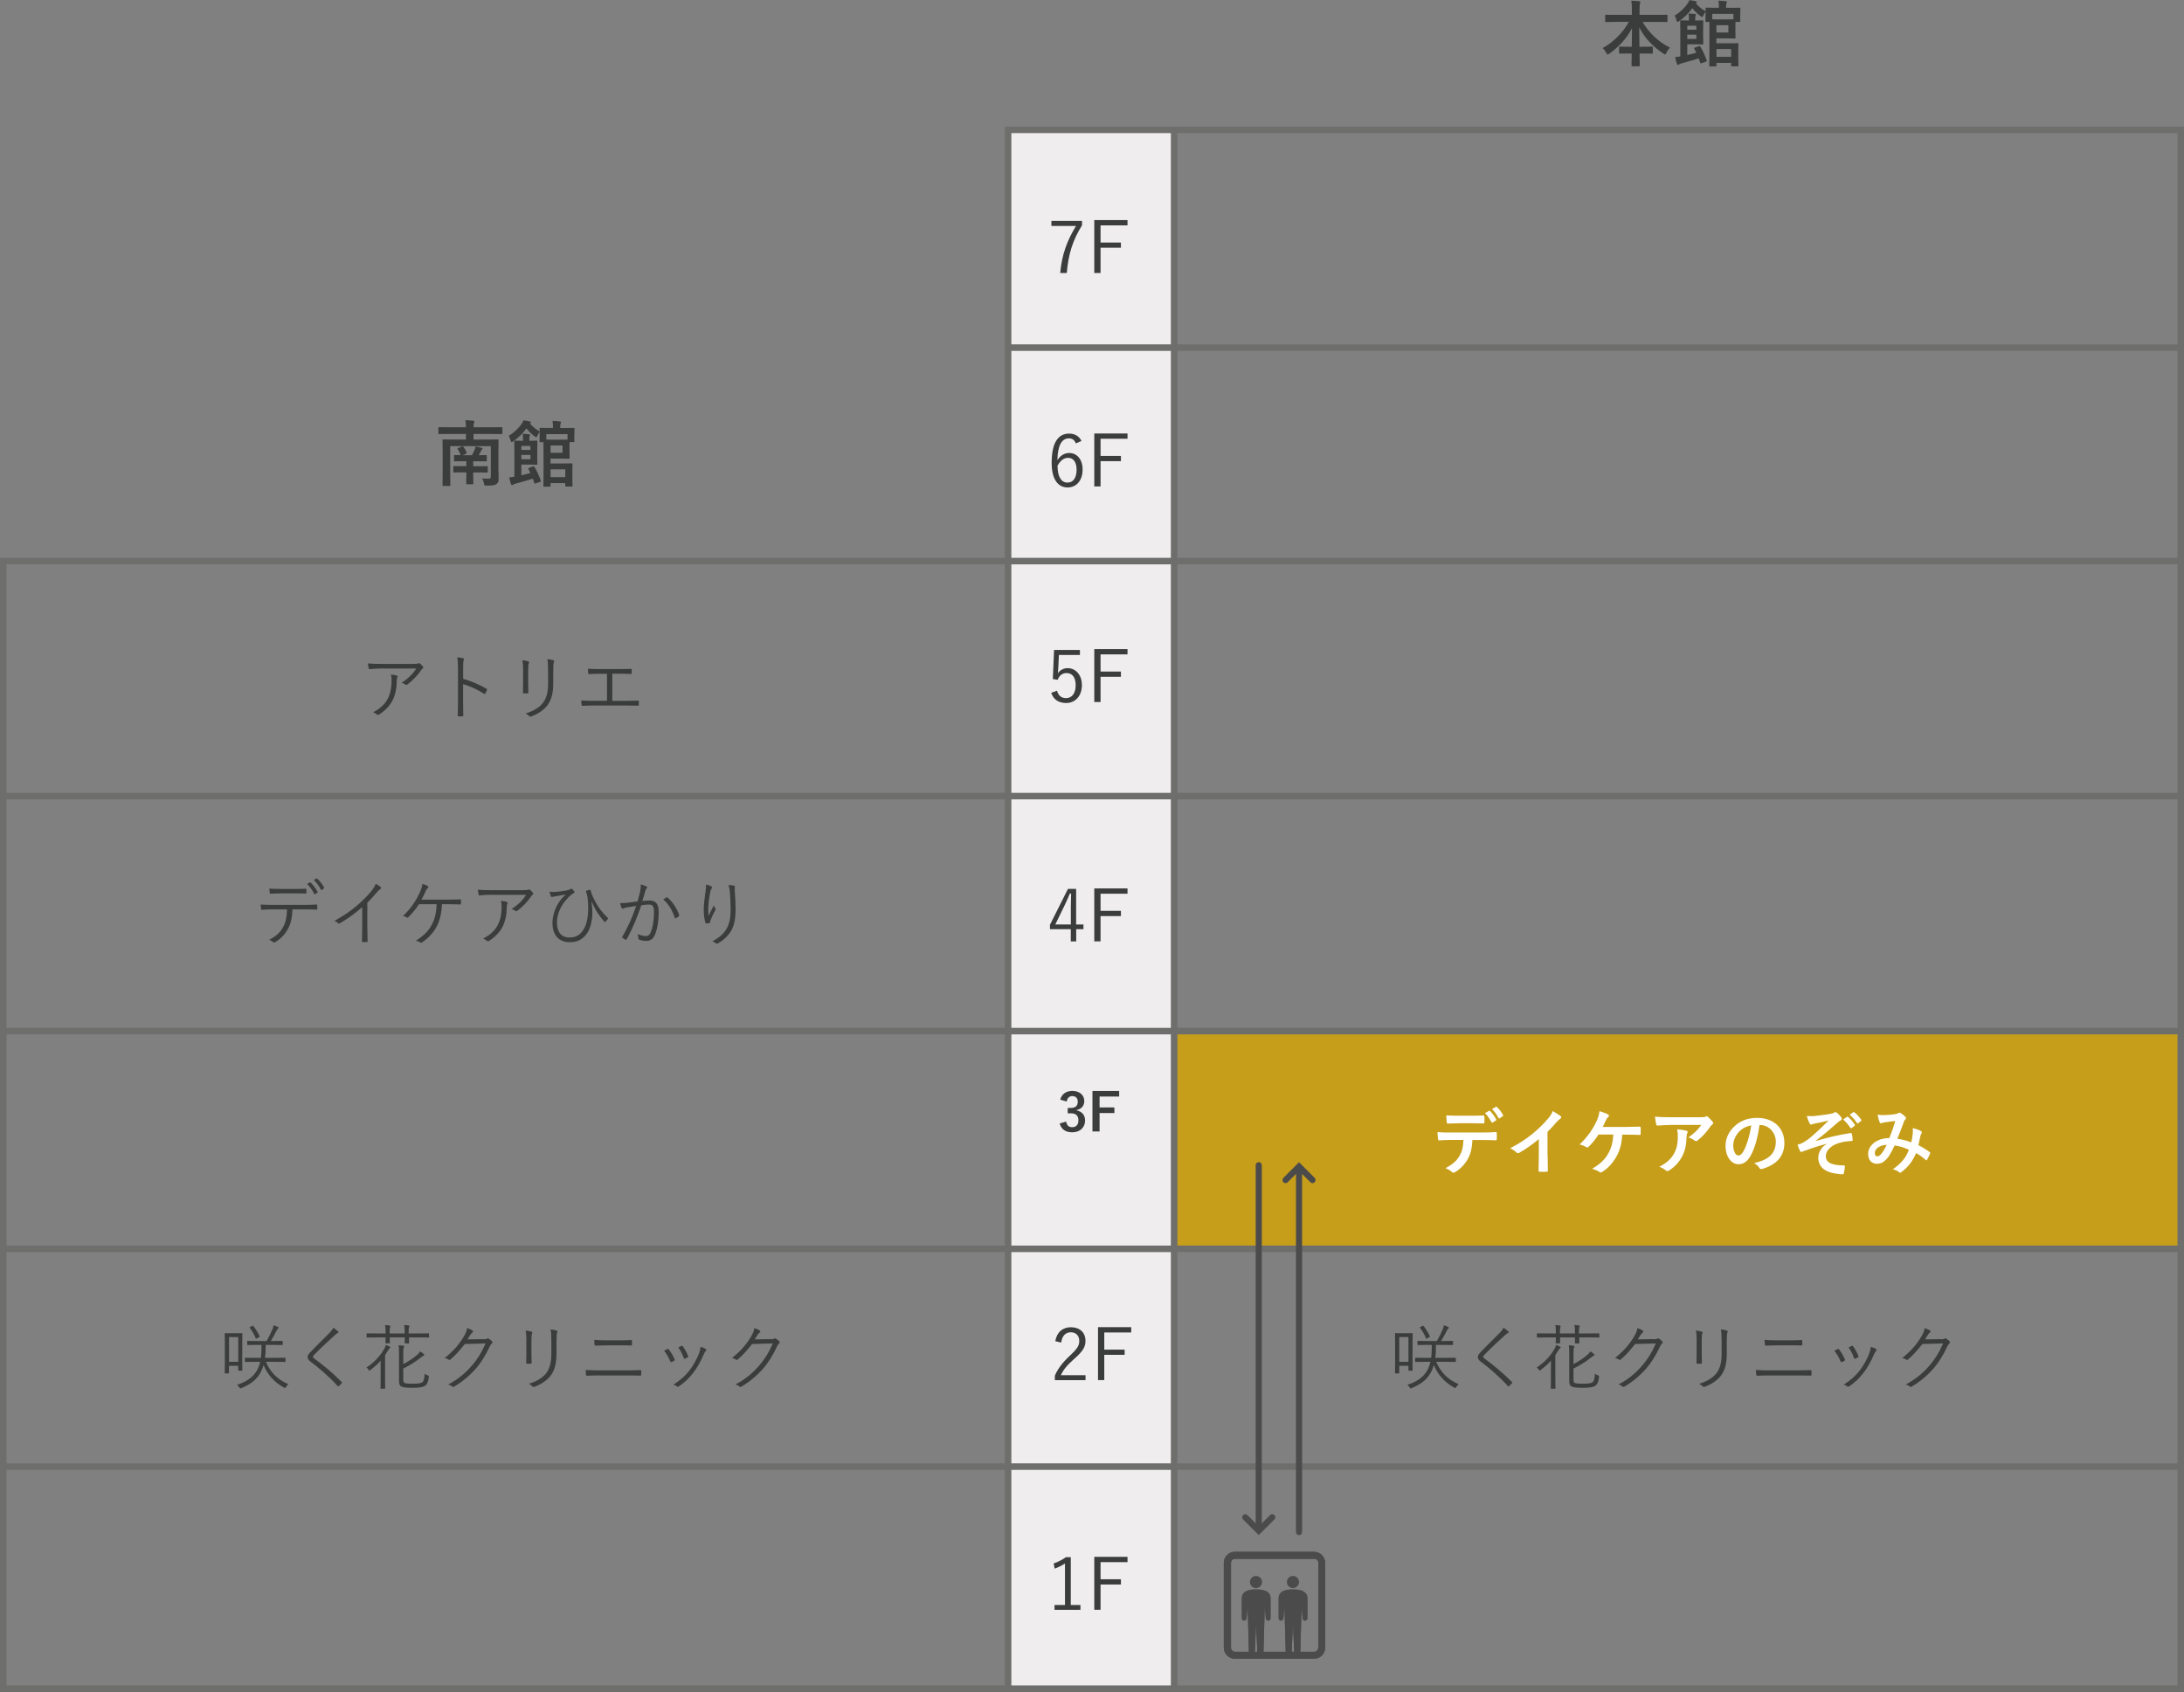 <?xml version="1.0" encoding="UTF-8"?>
<svg id="_レイヤー_2" data-name="レイヤー 2" xmlns="http://www.w3.org/2000/svg" viewBox="0 0 334.52 259.25">
  <rect x="0" y="0" width="334.52" height="259.25" fill="#808080" stroke="none"/>
  <defs>
    <style>
      .cls-1 {
        fill: #4c4b4c;
      }

      .cls-2 {
        fill: #efeded;
      }

      .cls-3 {
        fill: #3a3c3c;
      }

      .cls-4 {
        fill: #fff;
      }

      .cls-5 {
        fill: none;
        stroke: #6e6e6d;
        stroke-miterlimit: 10;
      }

      .cls-6 {
        fill: #3b3c3c;
      }

      .cls-7 {
        fill: #c69e1a;
      }
    </style>
  </defs>
  <g id="_レイヤー_1-2" data-name="レイヤー 1">
    <g>
      <g>
        <path class="cls-3" d="M58.71,102.4c-.87,0-1.52.04-2.05.1-.12.01-.17-.03-.19-.12-.04-.19-.1-.53-.12-.76.67.07,1.32.08,2.27.08h4.58c.62,0,.73-.03.83-.07.06-.02.12-.04.17-.04.06,0,.11.03.17.08.15.13.29.26.41.43.09.11.08.23-.06.32-.1.06-.18.18-.24.28-.51.76-1.25,1.53-2.1,2.17-.09.07-.2.07-.29-.01-.17-.13-.34-.21-.57-.28.95-.6,1.71-1.33,2.23-2.17h-5.03ZM59.43,106.95c.41-.85.55-1.73.55-2.71,0-.36-.03-.62-.1-.91.32.02.66.08.87.15.18.07.18.19.11.32-.06.1-.09.23-.09.54,0,.94-.18,2.02-.63,2.93-.43.86-1.2,1.63-2.07,2.18-.11.07-.23.09-.33,0-.15-.14-.35-.25-.59-.34,1.08-.56,1.86-1.28,2.28-2.16Z"/>
        <path class="cls-3" d="M70.93,103.98c1.27.36,2.49.88,3.59,1.53.09.04.11.1.08.18-.08.2-.18.4-.26.54-.07.09-.11.11-.21.04-1.02-.67-2.2-1.19-3.2-1.47v2.55c0,.67.02,1.53.03,2.24.01.11-.02.14-.14.14-.17.01-.39.01-.56,0-.12,0-.15-.03-.15-.15.03-.7.04-1.56.04-2.23v-4.9c0-.83-.04-1.39-.12-1.76.39.03.72.08.91.14.18.04.13.17.08.33-.07.19-.08.52-.08,1.22v1.59Z"/>
        <path class="cls-3" d="M80.13,102.73c0-.69-.04-1.2-.12-1.6.3.03.68.11.9.18.14.04.14.17.1.26-.08.14-.11.46-.11,1.16v1.86c0,.57.01.98.03,1.45,0,.13-.04.18-.17.18h-.52c-.11,0-.15-.04-.14-.17.01-.47.02-.97.02-1.51v-1.82ZM84.74,104.71c0,1.71-.4,2.71-.96,3.42-.53.65-1.43,1.27-2.41,1.62-.12.04-.2.04-.31-.05-.15-.17-.32-.29-.55-.41,1.12-.33,2.04-.88,2.56-1.51.54-.66.88-1.56.88-3v-1.89c0-1.08-.03-1.53-.12-1.93.33.03.69.1.94.18.13.04.13.17.08.28-.08.15-.11.48-.11,1.44v1.86Z"/>
        <path class="cls-3" d="M93.77,107.36h1.91c.7,0,1.31-.02,2.02-.04.11-.01.15.02.15.13v.51c0,.11-.03.14-.15.14-.62-.01-1.33-.03-2.01-.03h-4.65c-.54,0-1.3.03-1.78.05-.12,0-.15-.02-.18-.17-.02-.15-.05-.43-.05-.65.71.05,1.33.05,2.01.05h1.93v-4.14h-1.08c-.66,0-1.16.02-1.67.05-.1.01-.11-.03-.13-.17-.02-.14-.04-.44-.04-.65.59.04,1.08.05,1.82.05h2.85c.68,0,1.24-.01,1.93-.03.1-.01.11.02.11.11v.53c0,.11-.01.14-.12.14-.7-.03-1.25-.04-1.9-.04h-.95v4.14Z"/>
      </g>
      <rect class="cls-2" x="154.41" y="19.89" width="25.43" height="238.79"/>
      <rect class="cls-7" x="179.99" y="157.78" width="154.19" height="33.19"/>
      <line class="cls-5" x1=".01" y1="85.95" x2="334.34" y2="85.95"/>
      <line class="cls-5" x1=".5" y1="121.95" x2="334.34" y2="121.95"/>
      <line class="cls-5" x1=".5" y1="157.95" x2="334.34" y2="157.95"/>
      <line class="cls-5" x1=".5" y1="191.3" x2="334.34" y2="191.3"/>
      <line class="cls-5" x1=".5" y1="224.66" x2="334.34" y2="224.66"/>
      <line class="cls-5" x1=".5" y1="258.68" x2="334.34" y2="258.68"/>
      <line class="cls-5" x1="154.41" y1="53.25" x2="334.35" y2="53.25"/>
      <line class="cls-5" x1="153.93" y1="19.89" x2="334.49" y2="19.89"/>
      <line class="cls-5" x1=".5" y1="85.95" x2=".5" y2="259.25"/>
      <line class="cls-5" x1="154.41" y1="19.89" x2="154.41" y2="258.68"/>
      <line class="cls-5" x1="179.84" y1="19.89" x2="179.84" y2="258.68"/>
      <line class="cls-5" x1="334.02" y1="19.89" x2="334.02" y2="259.18"/>
      <g>
        <path class="cls-6" d="M44.8,139.29c-.06,1.25-.21,2.09-.66,2.93-.46.89-1.1,1.57-1.95,2.07-.14.09-.24.13-.34.03-.17-.15-.39-.26-.62-.36,1.1-.57,1.71-1.14,2.16-2.01.41-.76.55-1.57.57-2.65h-2.24c-.55,0-1.12.03-1.58.07-.12.01-.13-.03-.15-.17-.03-.18-.05-.45-.07-.64.64.04,1.19.05,1.8.05h4.76c.76,0,1.32-.01,2-.05.1,0,.12.04.12.18v.46c0,.11-.04.14-.14.14-.64-.02-1.27-.04-1.97-.04h-1.69ZM43.02,136.86c-.48,0-1.03.01-1.57.04-.11.01-.13-.03-.14-.14-.02-.18-.04-.43-.06-.64.65.04,1.28.05,1.77.05h1.93c.58,0,1.28,0,1.86-.03.1-.01.12.03.12.14.01.14.01.31,0,.44,0,.13-.02.15-.13.15-.59-.02-1.28-.02-1.85-.02h-1.93ZM47.46,135.16s.07-.01.11.02c.37.31.81.96,1.08,1.44.02.04.01.09-.03.12l-.34.23c-.06.04-.11.02-.14-.03-.25-.51-.68-1.14-1.1-1.52l.43-.26ZM48.44,134.57s.08-.03.12,0c.4.34.85.93,1.09,1.4.03.05.01.08-.04.12l-.32.24c-.06.04-.09.03-.12-.03-.26-.52-.65-1.07-1.1-1.49l.37-.24Z"/>
        <path class="cls-6" d="M56.27,142.19c0,.66.01,1.29.03,1.99.01.1-.02.13-.11.13-.2,0-.44,0-.64,0-.09,0-.11-.03-.11-.13.02-.66.04-1.32.04-1.96v-3.26c-1.16,1.02-2.23,1.77-3.45,2.49-.1.05-.18.03-.25-.04-.14-.14-.34-.25-.55-.35,1.36-.75,2.51-1.54,3.42-2.32.84-.71,1.62-1.5,2.13-2.12.46-.56.66-.89.76-1.24.3.15.59.33.76.5.11.11.09.24-.04.31-.13.07-.34.26-.62.58-.46.56-.86,1-1.38,1.52v3.92Z"/>
        <path class="cls-6" d="M67.69,138.51c-.06,1.52-.35,2.56-.87,3.54-.52.92-1.27,1.69-2.15,2.29-.1.08-.2.09-.3.02-.19-.12-.45-.22-.68-.26,1.14-.71,1.88-1.41,2.4-2.36.48-.89.76-1.9.78-3.23h-2.7c-.47.74-1.05,1.42-1.63,2-.07.07-.15.09-.23.03-.15-.1-.37-.2-.58-.23,1.21-1.16,1.96-2.29,2.52-3.5.26-.57.41-.99.44-1.41.31.08.63.21.85.34.13.08.09.19-.01.29-.17.15-.26.32-.35.52-.21.45-.42.9-.63,1.26h3.95c.67,0,1.29-.02,1.96-.04.12-.01.15.02.15.13v.52c0,.09-.03.13-.14.13-.57-.03-1.25-.04-1.91-.04h-.87Z"/>
        <path class="cls-6" d="M75.55,137.06c-.87,0-1.52.04-2.05.1-.12.01-.17-.03-.19-.12-.04-.19-.1-.53-.12-.76.67.07,1.32.08,2.27.08h4.58c.62,0,.73-.03.83-.07.06-.02.12-.04.17-.04.06,0,.11.03.17.08.15.13.29.26.41.43.09.11.08.23-.06.32-.1.06-.18.18-.24.28-.51.76-1.25,1.53-2.1,2.17-.09.07-.2.07-.29-.01-.17-.13-.34-.21-.57-.28.95-.6,1.71-1.33,2.23-2.17h-5.03ZM76.28,141.62c.41-.85.55-1.73.55-2.71,0-.36-.03-.62-.1-.91.32.02.66.08.87.15.18.07.18.19.11.32-.06.1-.09.23-.09.54,0,.93-.18,2.02-.63,2.93-.43.86-1.2,1.63-2.07,2.18-.11.07-.23.09-.33,0-.15-.14-.35-.25-.59-.34,1.08-.56,1.86-1.28,2.28-2.16Z"/>
        <path class="cls-6" d="M90.6,138.15c.1.73.13,1.19.13,1.64,0,1.26-.33,2.7-1.06,3.5-.71.79-1.44,1.04-2.4,1.04-1.69,0-2.65-1.11-2.65-2.94,0-1.32.54-2.57,1.14-3.39.38-.5.64-.74.89-.98-.56.11-1.11.2-1.76.31-.18.03-.3.08-.37.08-.06,0-.12-.05-.15-.13-.05-.14-.14-.44-.2-.7.3.07.74.05,1.09.03.41-.03.91-.11,1.44-.2.33-.07.54-.11.7-.23.09-.07.15-.08.22-.01.12.11.22.22.31.34.11.14.08.25-.07.32-.4.18-.75.58-1.13,1-.63.68-1.42,1.98-1.42,3.51,0,1.4.66,2.27,1.89,2.27.84,0,1.46-.24,2.02-.98.63-.81.87-2.13.87-3.46,0-.66-.03-1.2-.09-1.62-.03-.23-.08-.43-.11-.58-.03-.11-.08-.21-.12-.34-.03-.12-.02-.17.07-.2.13-.04.34-.1.5-.13.08-.01.12.02.13.09.18.77.46,1.24.78,1.85.48.88,1.02,1.56,1.84,2.36.07.07.05.13-.01.21-.1.13-.21.25-.34.4-.07.07-.13.03-.2-.04-.77-.9-1.36-1.75-1.89-3.01h-.06Z"/>
        <path class="cls-6" d="M98.05,136.54c.09-.38.11-.66.1-1.06.34.09.57.17.86.3.12.06.15.19.04.29-.09.09-.13.18-.19.36-.17.54-.31,1.06-.47,1.59.35-.04.8-.08,1.07-.08.96,0,1.43.48,1.43,1.77,0,1.45-.24,2.76-.61,3.55-.27.61-.71.87-1.25.87-.45,0-.85-.08-1.12-.2-.09-.03-.13-.09-.13-.19-.01-.19-.03-.43-.13-.66.48.21.89.31,1.28.31.32,0,.53-.11.74-.57.27-.63.5-1.74.5-3.09,0-.86-.17-1.17-.76-1.17-.34,0-.8.05-1.19.12-.64,1.9-1.35,3.62-2.24,5.2-.04.08-.11.09-.19.06-.11-.06-.32-.2-.44-.3-.07-.05-.05-.11-.02-.18.92-1.55,1.57-3.07,2.11-4.69-.45.07-.9.14-1.45.24-.2.03-.4.09-.48.14-.12.08-.22.08-.29-.06-.09-.19-.18-.44-.25-.75.4.01.83-.01,1.14-.05.6-.07,1.03-.13,1.55-.21.14-.52.26-.96.41-1.57ZM102.08,137.45c.07-.02.11-.01.17.04.77.66,1.41,1.62,1.77,2.66.02.08.03.13-.03.19-.11.1-.32.23-.45.3-.09.06-.17.04-.19-.07-.37-1.12-.92-2.06-1.76-2.78.15-.12.33-.24.49-.34Z"/>
        <path class="cls-6" d="M108.92,135.76c.1.05.14.1.14.17,0,.06-.02.11-.04.14-.09.12-.15.23-.2.43-.21,1.02-.31,1.94-.33,2.53-.01.42-.01.87.04,1.24.23-.46.56-1.09.81-1.58.07.21.14.34.22.45.08.12.06.19-.01.3-.29.51-.54,1.05-.69,1.45-.07.18-.08.25-.08.35.01.1-.01.13-.08.15-.1.02-.34.05-.53.08-.06,0-.09-.04-.11-.11-.17-.45-.27-1.21-.27-2.06,0-.67.12-1.7.25-2.59.07-.46.12-.81.1-1.22.31.07.58.16.77.26ZM112.39,135.65c.17.03.19.11.17.22-.03.12-.03.31-.02.52.09,1.22.13,2.13.13,2.92,0,1.57-.27,2.76-.9,3.61-.44.61-1.02,1.14-1.82,1.6-.11.07-.19.07-.29-.02-.14-.12-.36-.25-.56-.31.89-.47,1.44-.87,1.91-1.51.62-.83.9-1.76.9-3.33,0-.76-.04-1.8-.11-2.62-.04-.53-.11-.81-.22-1.16.31.01.6.03.8.09Z"/>
      </g>
      <g>
        <path class="cls-4" d="M225.53,174.62c-.07,1.23-.22,1.97-.65,2.81-.44.86-1.23,1.66-1.94,2.08-.12.08-.23.13-.33.13-.08,0-.15-.03-.23-.11-.22-.22-.59-.44-.98-.58,1.08-.58,1.73-1.12,2.19-1.96.41-.73.52-1.32.56-2.37h-2.09c-.55,0-1.09.03-1.65.07-.1.01-.13-.07-.14-.21-.05-.31-.09-.73-.09-1.06.62.06,1.23.06,1.87.06h4.94c.86,0,1.5-.02,2.15-.07.11,0,.12.07.12.22.01.14.01.7,0,.85,0,.14-.07.19-.17.19-.57-.02-1.33-.04-2.09-.04h-1.47ZM223.35,172.07c-.51,0-.95.02-1.56.04-.14,0-.18-.05-.19-.19-.03-.26-.04-.66-.08-1.06.77.04,1.33.05,1.83.05h2.02c.62,0,1.31-.01,1.86-.04.11,0,.13.07.13.21.02.26.02.54,0,.8,0,.15-.02.21-.14.21-.59-.02-1.24-.03-1.85-.03h-2.02ZM228.08,170.16c.06-.03.1-.02.15.03.32.3.67.78.94,1.28.03.07.03.12-.06.18l-.49.3c-.08.04-.13.02-.18-.06-.29-.54-.59-.99-.99-1.38l.63-.35ZM229.13,169.54c.07-.04.1-.02.15.03.37.35.73.82.94,1.23.03.07.04.13-.06.2l-.46.3c-.1.06-.15.01-.19-.05-.25-.5-.56-.95-.98-1.36l.59-.34Z"/>
        <path class="cls-4" d="M237.05,177.01c0,.76.01,1.41.03,2.29.01.14-.04.19-.17.19-.35.02-.75.02-1.1,0-.12,0-.17-.04-.15-.18.01-.79.04-1.51.04-2.26v-2.56c-.97.81-2.15,1.65-3.03,2.11-.05.03-.11.04-.17.04-.09,0-.15-.03-.23-.11-.25-.25-.62-.47-.95-.65,1.52-.78,2.45-1.42,3.47-2.25.87-.72,1.66-1.49,2.34-2.3.37-.44.52-.66.69-1.13.5.27.98.57,1.22.77.07.04.09.11.09.17,0,.09-.07.19-.15.24-.19.12-.36.29-.66.61-.43.52-.84.95-1.29,1.39v3.64Z"/>
        <path class="cls-4" d="M248.48,173.79c-.1,1.46-.34,2.37-.89,3.37-.54.96-1.28,1.8-2.18,2.35-.07.06-.15.09-.23.09-.07,0-.12-.02-.19-.08-.33-.22-.75-.37-1.13-.48,1.28-.76,1.97-1.43,2.49-2.37.47-.85.7-1.71.76-2.88h-2.27c-.46.73-1.02,1.41-1.53,1.89-.05.05-.12.09-.19.09-.05,0-.11-.02-.15-.05-.28-.18-.69-.33-1.02-.4,1.23-1.2,1.99-2.29,2.6-3.59.24-.55.37-.92.44-1.52.43.13.98.32,1.32.51.09.03.13.11.13.19s-.04.17-.12.21c-.15.1-.26.31-.33.45-.17.38-.36.78-.51,1.06h3.53c.68,0,1.42-.04,2.11-.05.13,0,.18.05.18.2.01.3.01.59,0,.89,0,.11-.04.18-.15.18-.45-.02-1.34-.04-2.01-.04h-.65Z"/>
        <path class="cls-4" d="M255.84,172.33c-.63,0-1.3.04-1.95.09-.13.01-.18-.07-.2-.17-.09-.31-.15-.86-.2-1.19.75.06,1.35.08,2.23.08h4.72c.46,0,.65-.02.76-.07.06-.02.15-.08.21-.08.09,0,.18.07.25.15.24.21.45.44.66.69.05.07.09.13.09.2,0,.09-.06.17-.15.23-.12.09-.21.2-.3.32-.52.78-1.2,1.54-1.94,2.12-.07.07-.14.1-.23.1s-.19-.04-.26-.11c-.28-.22-.55-.34-.91-.45.88-.66,1.42-1.13,1.97-1.92h-4.75ZM256.45,176.62c.42-.78.54-1.53.54-2.6,0-.41-.02-.66-.11-1.03.54.05,1.11.13,1.42.21.14.03.19.11.19.21,0,.07-.02.13-.06.2-.08.15-.09.26-.1.45-.03,1.07-.14,2.05-.65,3.03-.43.83-1.09,1.61-2,2.19-.1.07-.2.11-.31.11-.08,0-.15-.03-.22-.1-.26-.23-.58-.41-1-.56,1.2-.63,1.83-1.22,2.3-2.1Z"/>
        <path class="cls-4" d="M269.5,172.33c-.25,1.87-.72,3.59-1.38,4.74-.47.83-1.04,1.27-1.87,1.27-.97,0-1.95-1.03-1.95-2.83,0-1.06.45-2.07,1.24-2.86.92-.92,2.09-1.41,3.58-1.41,2.64,0,4.19,1.63,4.19,3.82,0,2.05-1.16,3.33-3.39,4-.23.07-.33.02-.47-.2-.12-.19-.35-.44-.77-.69,1.86-.44,3.32-1.21,3.32-3.29,0-1.31-.99-2.55-2.46-2.55h-.04ZM266.34,173.39c-.53.59-.86,1.33-.86,2.04,0,1.01.41,1.57.75,1.57.29,0,.53-.14.83-.67.48-.89.98-2.48,1.17-3.94-.77.15-1.39.46-1.88,1Z"/>
        <path class="cls-4" d="M279.84,175.19c-1.64.43-2.68.83-3.62,1.16-.08.03-.24.12-.32.12-.06,0-.17-.08-.22-.22-.11-.22-.23-.53-.36-.9.24-.07.34-.1.57-.18.21-.09.57-.29,1.06-.65.95-.74,1.98-1.73,3.14-2.88-.67.19-1.27.3-1.96.43-.17.03-.25.04-.42.09-.1.03-.21.11-.31.11s-.19-.1-.26-.24c-.1-.18-.25-.59-.4-1.09.36.03.73.04,1.09.02.74-.06,1.54-.19,2.51-.33.3-.04.43-.1.58-.19.08-.05.14-.08.21-.08.1,0,.17.06.3.17.17.13.37.34.54.55.09.11.13.21.13.31,0,.11-.07.19-.2.25-.17.1-.31.2-.45.33-1.14,1.01-2.08,1.83-3.33,2.77l.02.03c1.82-.53,3.32-.88,5.3-1.21.14-.02.19.05.21.18.04.17.1.48.12.89.01.11-.05.14-.18.15-.81.05-1.38.13-2.05.35-1.28.44-1.88,1.22-1.88,2.01,0,1.06,1.16,1.38,2.75,1.38.11,0,.18.06.17.2-.02.28-.11.73-.14.92-.02.18-.09.24-.24.24-.21,0-.46-.03-.73-.07-2.07-.21-2.97-1.16-2.97-2.49,0-.7.44-1.62,1.34-2.12v-.02ZM282.89,171.08c.06-.04.1-.03.17.02.34.26.74.7,1.04,1.18.04.07.04.12-.03.18l-.46.34c-.08.06-.13.04-.19-.03-.33-.51-.68-.92-1.11-1.28l.58-.41ZM283.86,170.37c.07-.04.1-.03.17.02.41.31.8.75,1.05,1.13.04.07.05.13-.03.2l-.44.34c-.09.07-.14.03-.19-.03-.3-.47-.65-.89-1.1-1.27l.55-.4Z"/>
        <path class="cls-4" d="M292.98,173.55c.02-.24.02-.45-.01-.75.57.14,1.01.31,1.28.47.1.05.15.2.08.3-.07.14-.14.26-.18.43-.09.46-.2.95-.31,1.42.63.32,1.31.75,1.72,1.06.11.07.1.12.07.23-.11.26-.34.73-.47.95-.03.06-.07.08-.1.08-.04,0-.09-.03-.13-.08-.48-.42-.92-.74-1.44-1.03-.56,1.26-1.16,2.07-2.22,2.89-.1.08-.15.12-.22.12-.04,0-.09-.02-.17-.08-.3-.24-.57-.35-.96-.45,1.38-.96,2.05-1.87,2.46-2.98-.6-.31-1.39-.55-2.18-.67-.58,1.21-.9,1.76-1.34,2.2-.41.43-.85.61-1.41.61-.64,0-1.31-.44-1.31-1.51,0-1.36,1.41-2.43,3.25-2.43.36-.91.64-1.68.91-2.61-.6.07-1.16.13-1.52.18-.15.02-.32.06-.49.12-.06.02-.13.04-.2.04-.09,0-.14-.04-.18-.12-.1-.22-.21-.65-.32-1.2.33.07.64.08.97.07.53,0,1.08-.05,1.71-.14.27-.04.4-.1.54-.19.04-.03.1-.04.14-.04.06,0,.11.01.15.04.27.17.54.38.75.61.07.07.1.12.1.19s-.04.12-.11.19c-.17.15-.21.36-.3.57-.29.75-.59,1.61-.92,2.4.69.09,1.34.25,2.13.55.11-.51.19-.92.23-1.42ZM287.17,176.62c0,.35.12.51.38.51.21,0,.42-.14.64-.42.25-.32.52-.76.8-1.34-1.12.04-1.83.63-1.83,1.25Z"/>
      </g>
      <g>
        <path class="cls-6" d="M37.1,207.48c0,2.01.02,2.34.02,2.4,0,.08-.01.09-.09.09h-.46c-.08,0-.09-.01-.09-.09v-.66h-1.41v1.07c0,.08-.01.09-.09.09h-.47c-.08,0-.09-.01-.09-.09,0-.07.02-.41.02-2.56v-1.54c0-1.46-.02-1.83-.02-1.89,0-.08.01-.09.09-.09.06,0,.23.02.85.02h.84c.6,0,.76-.02.84-.02s.09.01.09.09c0,.05-.02.4-.02,1.58v1.61ZM36.49,204.82h-1.41v3.79h1.41v-3.79ZM40.73,208.62c.7,1.59,1.76,2.71,3.44,3.41-.13.12-.27.28-.37.44-.07.11-.1.15-.15.15-.03,0-.09-.02-.17-.07-1.49-.81-2.52-2.01-3.11-3.46-.18.64-.43,1.17-.74,1.6-.6.87-1.5,1.47-2.67,1.95-.08.02-.12.04-.15.04-.05,0-.09-.04-.16-.17-.1-.15-.22-.29-.34-.38,1.24-.4,2.16-.96,2.78-1.8.34-.45.59-1,.76-1.72h-.75c-1.09,0-1.44.02-1.5.02-.09,0-.09-.01-.09-.09v-.47c0-.08,0-.09.09-.09.05,0,.41.02,1.5.02h.86c.06-.43.09-.91.09-1.46v-.52h-.67c-1.02,0-1.36.01-1.43.01-.08,0-.09-.01-.09-.09v-.45c0-.08.01-.09.09-.09.07,0,.41.02,1.43.02h1.46c.34-.61.7-1.32.91-1.83.07-.17.12-.36.15-.58.22.07.5.17.65.24.09.04.12.08.12.14,0,.05-.04.09-.1.13-.08.07-.15.19-.26.41-.18.36-.51.98-.83,1.49h.32c1.03,0,1.36-.02,1.43-.02s.08.01.08.09v.45c0,.08-.01.09-.08.09s-.4-.01-1.43-.01h-1.11v.45c0,.56-.03,1.07-.1,1.53h1.55c1.08,0,1.44-.02,1.5-.02.08,0,.09.01.09.09v.47c0,.08-.01.09-.09.09-.05,0-.42-.02-1.5-.02h-1.41ZM38.61,203.11q.12-.07.19.01c.33.41.71,1.02.96,1.57.03.07.03.09-.09.14l-.3.17c-.15.08-.17.09-.2,0-.2-.51-.58-1.16-.91-1.59-.06-.08-.06-.1.07-.15l.29-.14Z"/>
        <path class="cls-6" d="M51.77,203.91s.08.1.08.14c0,.07-.04.11-.11.14-.13.05-.24.13-.41.29-1.08.98-2.42,2.22-3.25,3.1-.11.11-.15.2-.15.27s.04.13.14.2c1.35,1,2.82,2.18,4.25,3.63.08.09.1.11.01.22-.13.15-.31.32-.42.42-.09.07-.13.08-.21-.02-1.43-1.57-2.85-2.75-4.15-3.73-.3-.23-.43-.43-.43-.69s.13-.45.38-.71c.89-.95,2.09-2.11,3.07-3.1.22-.23.35-.42.48-.68.25.17.55.37.7.53Z"/>
        <path class="cls-6" d="M58.3,209.81c0-.45,0-.92.01-1.39-.42.5-.92.95-1.58,1.44-.08.05-.12.09-.15.09-.04,0-.08-.04-.13-.12-.1-.17-.21-.29-.32-.36,1.2-.75,2.19-1.87,2.76-2.92.09-.17.17-.35.21-.53.24.09.42.17.58.25.08.04.12.07.12.13,0,.06-.03.09-.1.13-.07.04-.15.14-.25.31-.15.25-.32.52-.47.75v3.69c0,.92.02,1.31.02,1.36,0,.08-.01.09-.1.09h-.53c-.08,0-.09-.01-.09-.09,0-.06.02-.44.02-1.36v-1.47ZM65.76,204.79c0,.09-.01.1-.09.1-.06,0-.4-.02-1.43-.02h-1.6c0,.54.02.77.02.83,0,.08-.01.09-.09.09h-.5c-.08,0-.09-.01-.09-.09,0-.05.02-.29.02-.83h-2.3c0,.54.02.77.02.81,0,.09-.01.1-.09.1h-.51c-.07,0-.08-.01-.08-.1,0-.04.02-.28.02-.81h-1.39c-1.02,0-1.38.02-1.43.02-.08,0-.09-.01-.09-.1v-.46c0-.08.01-.09.09-.09.06,0,.41.02,1.43.02h1.39v-.09c0-.47-.01-.89-.08-1.19.27.01.51.03.69.07.08.01.12.04.12.1,0,.04-.01.09-.04.14-.04.09-.07.36-.07.86v.11h2.3v-.1c0-.47,0-.89-.07-1.19.28.01.5.03.68.07.08.01.13.04.13.1s-.02.09-.06.15c-.04.08-.07.35-.07.84v.13h1.6c1.03,0,1.38-.02,1.43-.02.08,0,.09.01.09.09v.46ZM61.77,211.34c0,.38.09.5.33.55.25.06.72.07,1.13.07.67,0,1.18-.05,1.41-.19.3-.19.37-.65.41-1.35.13.11.29.2.45.26.18.07.19.09.18.28-.09.7-.23,1.09-.57,1.31-.33.23-.91.32-1.88.32-.64,0-1.19-.02-1.53-.12-.39-.11-.58-.27-.58-.98v-4.3c0-.51-.01-.84-.07-1.11.28.01.48.03.72.07.1.01.14.05.14.1,0,.08-.03.12-.07.2-.04.1-.07.2-.07.78v1.73c.86-.45,1.64-.97,2.13-1.42.24-.22.37-.38.46-.53.24.15.4.26.54.4.05.05.08.08.09.12,0,.07-.03.11-.12.15-.12.06-.22.11-.53.36-.66.54-1.58,1.11-2.57,1.6v1.72Z"/>
        <path class="cls-6" d="M74.06,205.16c.33-.01.43-.03.55-.12.08-.05.17-.03.29.04.13.09.31.23.44.36.13.13.11.24.02.33-.11.1-.2.2-.29.38-.67,1.43-1.38,2.57-2.12,3.43-.99,1.13-2.17,2.12-3.43,2.85-.09.05-.17.03-.24-.03-.15-.14-.36-.24-.62-.32,1.62-.88,2.6-1.73,3.64-2.92.83-.96,1.44-1.93,2.07-3.37l-3.17.09c-.81,1.01-1.4,1.69-2.18,2.35-.12.11-.22.11-.34.02s-.33-.19-.56-.23c1.39-1.11,2.2-2.1,2.87-3.2.35-.58.5-.93.55-1.38.33.1.66.25.83.38.11.08.12.21,0,.29s-.24.23-.33.37c-.17.26-.29.47-.44.69l2.46-.04Z"/>
        <path class="cls-6" d="M80.63,205.41c0-.69-.04-1.2-.12-1.6.3.03.68.11.9.18.14.04.14.17.1.26-.08.14-.11.46-.11,1.16v1.86c0,.57.01.98.03,1.45,0,.13-.04.18-.17.18h-.52c-.11,0-.15-.04-.14-.17.01-.47.02-.97.02-1.51v-1.82ZM85.24,207.39c0,1.71-.4,2.71-.96,3.42-.53.65-1.43,1.27-2.41,1.62-.12.04-.2.04-.31-.05-.15-.17-.32-.29-.55-.41,1.12-.33,2.04-.88,2.56-1.51.54-.66.88-1.56.88-3v-1.89c0-1.08-.03-1.53-.12-1.93.33.03.69.1.94.18.13.04.13.17.08.28-.08.15-.11.48-.11,1.44v1.86Z"/>
        <path class="cls-6" d="M91.98,210.69c-.77,0-1.45.02-2.05.05-.12,0-.15-.03-.18-.15-.02-.19-.04-.44-.06-.74.74.06,1.44.07,2.28.07h3.59c.91,0,1.78-.02,2.49-.04.13,0,.17.03.17.14.01.17.01.36,0,.53,0,.13-.03.17-.17.17-.7-.02-1.64-.02-2.45-.02h-3.62ZM92.93,206.09c-.62,0-1.17.02-1.71.04-.11,0-.14-.03-.15-.17-.02-.22-.04-.47-.04-.72.68.06,1.27.07,1.89.07h1.77c.75,0,1.39-.01,1.99-.04.09,0,.12.03.12.13.01.18.01.38,0,.56,0,.12-.03.14-.13.14-.62-.02-1.29-.02-1.96-.02h-1.78Z"/>
        <path class="cls-6" d="M102.23,206.65c.09-.04.13-.02.2.05.36.46.66.95.9,1.54.04.11.04.13-.06.2-.14.09-.27.14-.42.2-.1.04-.14,0-.18-.09-.23-.55-.56-1.17-.95-1.64.2-.11.36-.2.5-.26ZM108.11,206.66c.1.08.11.18.01.26-.11.1-.19.24-.32.53-.47,1.08-1,2.06-1.62,2.84-.68.88-1.32,1.49-2.22,2.09-.08.06-.18.08-.24.01-.17-.13-.34-.22-.57-.28,1.14-.75,1.78-1.32,2.46-2.19.59-.76,1.14-1.76,1.5-2.71.1-.29.14-.53.19-.9.28.08.64.21.81.34ZM104.39,206.15c.08-.03.13-.02.19.07.31.42.62.98.83,1.53.03.09.01.13-.08.18-.12.07-.27.14-.44.21-.08.03-.11,0-.15-.1-.23-.6-.47-1.12-.85-1.63.23-.12.37-.2.51-.25Z"/>
        <path class="cls-6" d="M118.06,205.16c.33-.01.43-.03.55-.12.08-.05.17-.03.29.04.13.09.31.23.44.36.13.13.11.24.02.33-.11.1-.2.2-.29.38-.67,1.43-1.38,2.57-2.12,3.43-.99,1.13-2.17,2.12-3.43,2.85-.09.05-.17.03-.24-.03-.15-.14-.36-.24-.62-.32,1.62-.88,2.6-1.73,3.64-2.92.83-.96,1.44-1.93,2.07-3.37l-3.17.09c-.81,1.01-1.4,1.69-2.18,2.35-.12.11-.22.11-.34.02s-.33-.19-.56-.23c1.39-1.11,2.2-2.1,2.87-3.2.35-.58.5-.93.55-1.38.33.1.66.25.83.38.11.08.12.21,0,.29s-.24.23-.33.37c-.17.26-.29.47-.44.69l2.46-.04Z"/>
      </g>
      <g>
        <path class="cls-6" d="M216.35,207.48c0,2.01.02,2.34.02,2.4,0,.08-.01.09-.09.09h-.46c-.08,0-.09-.01-.09-.09v-.66h-1.41v1.07c0,.08-.01.09-.09.09h-.47c-.08,0-.09-.01-.09-.09,0-.07.02-.41.02-2.56v-1.54c0-1.46-.02-1.83-.02-1.89,0-.08.01-.09.09-.09.06,0,.23.02.85.02h.84c.6,0,.76-.02.84-.02s.09.01.09.09c0,.05-.02.4-.02,1.58v1.61ZM215.73,204.82h-1.41v3.79h1.41v-3.79ZM219.98,208.62c.7,1.59,1.76,2.71,3.44,3.41-.13.12-.27.28-.37.44-.07.11-.1.15-.15.15-.03,0-.09-.02-.17-.07-1.49-.81-2.52-2.01-3.11-3.46-.18.64-.43,1.17-.74,1.6-.6.87-1.5,1.47-2.67,1.95-.08.02-.12.04-.15.04-.05,0-.09-.04-.16-.17-.1-.15-.22-.29-.34-.38,1.24-.4,2.16-.96,2.78-1.8.34-.45.59-1,.76-1.72h-.75c-1.09,0-1.44.02-1.5.02-.09,0-.09-.01-.09-.09v-.47c0-.08,0-.09.09-.09.05,0,.41.02,1.5.02h.86c.06-.43.09-.91.09-1.46v-.52h-.67c-1.02,0-1.36.01-1.43.01-.08,0-.09-.01-.09-.09v-.45c0-.08.01-.09.09-.09.07,0,.41.02,1.43.02h1.46c.34-.61.7-1.32.91-1.83.07-.17.12-.36.15-.58.22.07.5.17.65.24.09.04.12.08.12.14,0,.05-.04.09-.1.13-.08.07-.15.19-.26.41-.18.36-.51.98-.83,1.49h.32c1.03,0,1.36-.02,1.43-.02s.08.01.08.09v.45c0,.08-.01.09-.08.09s-.4-.01-1.43-.01h-1.11v.45c0,.56-.03,1.07-.1,1.53h1.55c1.08,0,1.44-.02,1.5-.02.08,0,.09.01.09.09v.47c0,.08-.01.09-.09.09-.05,0-.42-.02-1.5-.02h-1.41ZM217.86,203.11q.12-.07.19.01c.33.41.71,1.02.96,1.57.03.07.03.09-.09.14l-.3.17c-.15.08-.17.09-.2,0-.2-.51-.58-1.16-.91-1.59-.06-.08-.06-.1.07-.15l.29-.14Z"/>
        <path class="cls-6" d="M231.01,203.91s.08.1.08.14c0,.07-.04.11-.11.14-.13.05-.24.13-.41.29-1.08.98-2.42,2.22-3.25,3.1-.11.11-.15.2-.15.27s.04.13.14.2c1.35,1,2.82,2.18,4.25,3.63.08.09.1.11.01.22-.13.15-.31.32-.42.42-.09.07-.13.08-.21-.02-1.43-1.57-2.85-2.75-4.15-3.73-.3-.23-.43-.43-.43-.69s.13-.45.38-.71c.89-.95,2.09-2.11,3.07-3.1.22-.23.35-.42.48-.68.25.17.55.37.7.53Z"/>
        <path class="cls-6" d="M237.55,209.81c0-.45,0-.92.01-1.39-.42.5-.92.95-1.58,1.44-.08.05-.12.09-.15.09-.04,0-.08-.04-.13-.12-.1-.17-.21-.29-.32-.36,1.2-.75,2.19-1.87,2.76-2.92.09-.17.17-.35.21-.53.24.09.42.17.58.25.08.04.12.07.12.13,0,.06-.03.09-.1.13-.07.04-.15.14-.25.31-.15.25-.32.52-.47.75v3.69c0,.92.02,1.31.02,1.36,0,.08-.01.09-.1.09h-.53c-.08,0-.09-.01-.09-.09,0-.06.02-.44.02-1.36v-1.47ZM245.01,204.79c0,.09-.01.1-.09.1-.06,0-.4-.02-1.43-.02h-1.6c0,.54.02.77.02.83,0,.08-.01.09-.09.09h-.5c-.08,0-.09-.01-.09-.09,0-.05.02-.29.02-.83h-2.3c0,.54.02.77.02.81,0,.09-.01.1-.09.1h-.51c-.07,0-.08-.01-.08-.1,0-.04.02-.28.02-.81h-1.39c-1.02,0-1.38.02-1.43.02-.08,0-.09-.01-.09-.1v-.46c0-.08.01-.09.09-.09.06,0,.41.02,1.43.02h1.39v-.09c0-.47-.01-.89-.08-1.19.27.01.51.03.69.07.08.01.12.04.12.1,0,.04-.01.09-.04.14-.04.09-.07.36-.07.86v.11h2.3v-.1c0-.47,0-.89-.07-1.19.28.01.5.03.68.07.08.01.13.04.13.1s-.02.09-.06.15c-.04.08-.07.35-.07.84v.13h1.6c1.03,0,1.38-.02,1.43-.02.08,0,.09.01.09.09v.46ZM241.01,211.34c0,.38.09.5.33.55.25.06.72.07,1.13.07.67,0,1.18-.05,1.41-.19.3-.19.37-.65.41-1.35.13.11.29.2.45.26.18.07.19.09.18.28-.09.7-.23,1.09-.57,1.31-.33.23-.91.32-1.88.32-.64,0-1.19-.02-1.53-.12-.39-.11-.58-.27-.58-.98v-4.3c0-.51-.01-.84-.07-1.11.28.01.48.03.72.07.1.01.14.05.14.1,0,.08-.03.12-.07.2-.04.1-.07.2-.07.78v1.73c.86-.45,1.64-.97,2.13-1.42.24-.22.37-.38.46-.53.24.15.4.26.54.4.05.05.08.08.09.12,0,.07-.03.11-.12.15-.12.06-.22.11-.53.36-.66.54-1.58,1.11-2.57,1.6v1.72Z"/>
        <path class="cls-6" d="M253.31,205.16c.33-.01.43-.03.55-.12.08-.05.17-.03.29.04.13.09.31.23.44.36.13.13.11.24.02.33-.11.1-.2.2-.29.38-.67,1.43-1.38,2.57-2.12,3.43-.99,1.13-2.17,2.12-3.43,2.85-.09.05-.17.03-.24-.03-.15-.14-.36-.24-.62-.32,1.62-.88,2.6-1.73,3.64-2.92.83-.96,1.44-1.93,2.07-3.37l-3.17.09c-.81,1.01-1.4,1.69-2.18,2.35-.12.11-.22.11-.34.02s-.33-.19-.56-.23c1.39-1.11,2.2-2.1,2.87-3.2.35-.58.5-.93.55-1.38.33.1.66.25.83.38.11.08.12.21,0,.29s-.24.23-.33.37c-.17.26-.29.47-.44.69l2.46-.04Z"/>
        <path class="cls-6" d="M259.88,205.41c0-.69-.04-1.2-.12-1.6.3.03.68.11.9.18.14.04.14.17.1.26-.08.14-.11.46-.11,1.16v1.86c0,.57.01.98.03,1.45,0,.13-.04.18-.17.18h-.52c-.11,0-.15-.04-.14-.17.01-.47.02-.97.02-1.51v-1.82ZM264.49,207.39c0,1.71-.4,2.71-.96,3.42-.53.65-1.43,1.27-2.41,1.62-.12.04-.2.04-.31-.05-.15-.17-.32-.29-.55-.41,1.12-.33,2.04-.88,2.56-1.51.54-.66.88-1.56.88-3v-1.89c0-1.08-.03-1.53-.12-1.93.33.03.69.1.94.18.13.04.13.17.08.28-.08.15-.11.48-.11,1.44v1.86Z"/>
        <path class="cls-6" d="M271.23,210.69c-.77,0-1.45.02-2.05.05-.12,0-.15-.03-.18-.15-.02-.19-.04-.44-.06-.74.74.06,1.44.07,2.28.07h3.59c.91,0,1.78-.02,2.49-.04.13,0,.17.03.17.14.01.17.01.36,0,.53,0,.13-.03.17-.17.17-.7-.02-1.64-.02-2.45-.02h-3.62ZM272.18,206.09c-.62,0-1.17.02-1.71.04-.11,0-.14-.03-.15-.17-.02-.22-.04-.47-.04-.72.68.06,1.27.07,1.89.07h1.77c.75,0,1.39-.01,1.99-.04.09,0,.12.03.12.13.01.18.01.38,0,.56,0,.12-.03.14-.13.14-.62-.02-1.29-.02-1.96-.02h-1.78Z"/>
        <path class="cls-6" d="M281.48,206.65c.09-.04.13-.02.2.05.36.46.66.95.9,1.54.04.11.04.13-.06.2-.14.09-.27.14-.42.2-.1.04-.14,0-.18-.09-.23-.55-.56-1.17-.95-1.64.2-.11.36-.2.5-.26ZM287.36,206.66c.1.08.11.18.01.26-.11.1-.19.24-.32.53-.47,1.08-1,2.06-1.62,2.84-.68.88-1.32,1.49-2.22,2.09-.08.06-.18.08-.24.01-.17-.13-.34-.22-.57-.28,1.14-.75,1.78-1.32,2.46-2.19.59-.76,1.14-1.76,1.5-2.71.1-.29.14-.53.19-.9.28.08.64.21.81.34ZM283.64,206.15c.08-.03.13-.02.19.07.31.42.62.98.83,1.53.03.09.01.13-.08.18-.12.07-.27.14-.44.21-.08.03-.11,0-.15-.1-.23-.6-.47-1.12-.85-1.63.23-.12.37-.2.51-.25Z"/>
        <path class="cls-6" d="M297.31,205.16c.33-.01.43-.03.55-.12.08-.05.17-.03.29.04.13.09.31.23.44.36.13.13.11.24.02.33-.11.1-.2.2-.29.38-.67,1.43-1.38,2.57-2.12,3.43-.99,1.13-2.17,2.12-3.43,2.85-.09.05-.17.03-.24-.03-.15-.14-.36-.24-.62-.32,1.62-.88,2.6-1.73,3.64-2.92.83-.96,1.44-1.93,2.07-3.37l-3.17.09c-.81,1.01-1.4,1.69-2.18,2.35-.12.11-.22.11-.34.02s-.33-.19-.56-.23c1.39-1.11,2.2-2.1,2.87-3.2.35-.58.5-.93.55-1.38.33.1.66.25.83.38.11.08.12.21,0,.29s-.24.23-.33.37c-.17.26-.29.47-.44.69l2.46-.04Z"/>
      </g>
      <g>
        <path class="cls-6" d="M165.72,34.53c-1.39,2.23-2.09,4.39-2.32,7.29h-1.01c.26-2.88,1.08-5,2.42-7.21h-3.77v-.77h4.69v.68Z"/>
        <path class="cls-6" d="M172.71,34.52h-4.14v2.63h3.12v.8h-3.12v3.87h-.96v-8.11h5.09v.8Z"/>
      </g>
      <g>
        <path class="cls-6" d="M164.79,67.93c-.2-.55-.58-.78-1.06-.78-1.14,0-1.73,1.13-1.77,3.36.46-.76,1.11-1.12,1.8-1.12,1.2,0,2.06.98,2.06,2.53,0,1.71-.97,2.75-2.3,2.75-1.42,0-2.44-1.18-2.44-3.76,0-3.15,1.03-4.49,2.67-4.49.92,0,1.56.43,1.9,1.13l-.87.38ZM163.52,73.92c.85,0,1.38-.69,1.38-1.99,0-1.14-.5-1.8-1.31-1.8-.6,0-1.16.38-1.61,1.2,0,1.8.64,2.6,1.54,2.6Z"/>
        <path class="cls-6" d="M172.71,67.21h-4.14v2.63h3.12v.8h-3.12v3.87h-.96v-8.11h5.09v.8Z"/>
      </g>
      <g>
        <path class="cls-6" d="M165.41,100.33h-3.22l-.09,1.9c-.01.29-.04.64-.07.91.3-.47.86-.79,1.49-.79,1.23,0,2.19,1.02,2.19,2.59,0,1.73-1.06,2.75-2.41,2.75-1.13,0-1.94-.52-2.29-1.56l.89-.33c.21.78.68,1.14,1.39,1.14.89,0,1.47-.73,1.47-1.97s-.54-1.87-1.4-1.87c-.62,0-1.13.37-1.35,1.03l-.75-.11.19-4.46h3.96v.76Z"/>
        <path class="cls-6" d="M172.71,100.24h-4.14v2.63h3.12v.8h-3.12v3.87h-.96v-8.11h5.09v.8Z"/>
      </g>
      <g>
        <path class="cls-6" d="M164.84,141.61h1.11v.73h-1.11v1.87h-.83v-1.87h-3.19v-.68l2.76-5.5h1.25v5.46ZM164.02,138.82c0-.64.02-1.22.04-1.94h-.19c-.26.61-.5,1.17-.77,1.73l-1.46,3h2.38v-2.79Z"/>
        <path class="cls-6" d="M172.71,136.9h-4.14v2.63h3.12v.8h-3.12v3.87h-.96v-8.11h5.09v.8Z"/>
      </g>
      <g>
        <path class="cls-6" d="M162.4,168.43c.23-.86.92-1.32,1.85-1.32,1.11,0,1.83.65,1.83,1.54,0,.72-.43,1.25-1.17,1.38v.06c.82.18,1.29.73,1.29,1.54,0,1.08-.78,1.82-1.95,1.82-1.01,0-1.67-.41-1.94-1.35l.98-.29c.14.62.42.86.95.86.58,0,.94-.38.94-1.03,0-.7-.33-1.1-1.18-1.1h-.46v-.82h.42c.8,0,1.12-.34,1.12-.96,0-.56-.33-.86-.84-.86-.42,0-.77.26-.85.84l-.98-.29Z"/>
        <path class="cls-6" d="M171.42,167.97h-3v1.67h2.27v.86h-2.27v2.82h-1.09v-6.2h4.09v.86Z"/>
      </g>
      <g>
        <path class="cls-6" d="M161.64,205.44c.23-1.4,1.15-2.13,2.39-2.13,1.31,0,2.23.77,2.23,2.08,0,.88-.33,1.54-1.66,2.71-1.19,1.04-1.75,1.76-2.11,2.56h3.78v.76h-4.7v-.68c.45-1.07,1.16-2.01,2.35-3.12,1.13-1.06,1.39-1.52,1.39-2.22,0-.81-.53-1.32-1.3-1.32s-1.33.53-1.47,1.58l-.9-.21Z"/>
        <path class="cls-6" d="M173.28,204.11h-4.14v2.63h3.12v.8h-3.12v3.87h-.96v-8.11h5.09v.8Z"/>
      </g>
      <g>
        <path class="cls-6" d="M163.99,245.86h1.5v.74h-3.97v-.74h1.6v-6.36c-.42.29-.97.56-1.58.79l-.15-.8c.67-.22,1.31-.56,1.87-.95h.75v7.32Z"/>
        <path class="cls-6" d="M172.71,239.29h-4.14v2.63h3.12v.8h-3.12v3.87h-.96v-8.11h5.09v.8Z"/>
      </g>
      <g>
        <path class="cls-1" d="M192.38,241.41c-.51,0-.93.42-.93.93s.42.93.93.93.93-.42.93-.93c0-.51-.42-.93-.93-.93Z"/>
        <path class="cls-1" d="M198.04,241.41c-.51,0-.93.42-.93.93s.42.93.93.93.93-.42.93-.93c0-.51-.42-.93-.93-.93Z"/>
        <path class="cls-1" d="M201.28,237.71h-12.14c-.93,0-1.69.76-1.69,1.69v13c0,.93.76,1.69,1.69,1.69h12.14c.93,0,1.69-.76,1.69-1.69v-13c0-.93-.76-1.69-1.69-1.69ZM192.19,253.02s.01-.04.01-.06l.19-4.24.19,4.24s0,.04.01.06h-.4ZM197.84,253.02s.01-.04.01-.06l.19-4.24.19,4.24s0,.04.01.06h-.4ZM201.91,252.4c0,.34-.28.62-.62.62h-2.13s.01-.04.01-.06l.19-6.9.17,1.85c0,.2.18.35.38.34.2,0,.35-.18.34-.38v-3.05c0-1.28-1.55-1.34-2.2-1.34s-2.2.06-2.2,1.34v3.05c0,.2.14.37.34.38.2,0,.37-.14.38-.34l.17-1.85.19,6.9s0,.04.01.06h-3.42s.01-.04.01-.06l.19-6.9.17,1.85c0,.2.18.35.38.34.2,0,.35-.18.34-.38v-3.05c0-1.28-1.55-1.34-2.2-1.34s-2.2.06-2.2,1.34v3.05c0,.2.14.37.34.38.2,0,.37-.14.38-.34l.17-1.85.19,6.9s0,.04.01.06h-2.13c-.34,0-.62-.28-.62-.62v-13c0-.34.28-.62.62-.62h12.14c.34,0,.62.28.62.62v13h0Z"/>
        <path class="cls-1" d="M201.28,237.71h-12.14c-.93,0-1.69.76-1.69,1.69v13c0,.93.76,1.69,1.69,1.69h12.14c.93,0,1.69-.76,1.69-1.69v-13c0-.93-.76-1.69-1.69-1.69ZM192.19,253.02s.01-.04.01-.06l.19-4.24.19,4.24s0,.04.01.06h-.4ZM197.84,253.02s.01-.04.01-.06l.19-4.24.19,4.24s0,.04.01.06h-.4ZM201.91,252.4c0,.34-.28.62-.62.62h-2.13s.01-.04.01-.06l.19-6.9.17,1.85c0,.2.18.35.38.34.2,0,.35-.18.34-.38v-3.05c0-1.28-1.55-1.34-2.2-1.34s-2.2.06-2.2,1.34v3.05c0,.2.14.37.34.38.2,0,.37-.14.38-.34l.17-1.85.19,6.9s0,.04.01.06h-3.42s.01-.04.01-.06l.19-6.9.17,1.85c0,.2.18.35.38.34.2,0,.35-.18.34-.38v-3.05c0-1.28-1.55-1.34-2.2-1.34s-2.2.06-2.2,1.34v3.05c0,.2.14.37.34.38.2,0,.37-.14.38-.34l.17-1.85.19,6.9s0,.04.01.06h-2.13c-.34,0-.62-.28-.62-.62v-13c0-.34.28-.62.62-.62h12.14c.34,0,.62.28.62.62v13h0Z"/>
      </g>
      <path class="cls-1" d="M197.23,181.1l1.27-1.27v54.86c0,.26.21.47.47.47s.47-.21.47-.47v-54.86l1.27,1.27c.09.09.21.14.33.14s.24-.05.33-.14c.18-.18.18-.48,0-.67l-2.07-2.07-.33-.33-.33.33-2.07,2.07c-.18.18-.18.48,0,.67.18.18.48.18.67,0Z"/>
      <path class="cls-1" d="M194.54,232.08l-1.27,1.27v-54.86c0-.26-.21-.47-.47-.47s-.47.21-.47.47v54.86l-1.27-1.27c-.09-.09-.21-.14-.33-.14s-.24.05-.33.14c-.18.18-.18.48,0,.67l2.07,2.07.33.33.33-.33,2.07-2.07c.18-.18.18-.48,0-.67-.18-.18-.48-.18-.67,0Z"/>
      <g>
        <path class="cls-6" d="M247.39,3.36c-1,0-1.34.02-1.41.02-.11,0-.12-.01-.12-.12v-.88c0-.11.01-.12.12-.12.07,0,.41.02,1.41.02h2.56v-.74c0-.63-.01-1-.08-1.43.4.01.83.03,1.21.08.1.01.17.05.17.11,0,.1-.04.2-.07.29-.03.14-.05.34-.05.92v.77h2.74c1,0,1.35-.02,1.42-.02.11,0,.12.01.12.12v.88c0,.11-.01.12-.12.12-.07,0-.42-.02-1.42-.02h-2.28c.99,1.69,2.41,3.04,4.19,3.93-.2.21-.38.48-.54.79-.09.18-.13.26-.21.26-.04,0-.12-.04-.23-.12-1.54-1.02-2.86-2.31-3.72-4.03,0,.91.02,1.99.03,2.97h.57c.97,0,1.29-.02,1.35-.02.12,0,.13.01.13.12v.84c0,.11-.01.12-.13.12-.07,0-.38-.02-1.35-.02h-.55c.01.94.03,1.65.03,1.84,0,.1-.01.11-.12.11h-1.02c-.11,0-.12-.01-.12-.11,0-.19.01-.9.03-1.84h-.47c-.97,0-1.29.02-1.35.02-.11,0-.12-.01-.12-.12v-.84c0-.11.01-.12.12-.12.07,0,.38.02,1.35.02h.48c.02-.94.03-1.95.03-2.85-.79,1.6-2.09,2.93-3.47,3.91-.12.09-.2.13-.25.13-.07,0-.12-.07-.21-.24-.17-.31-.34-.54-.57-.74,1.54-.84,3.07-2.27,4.01-4.02h-2.11Z"/>
        <path class="cls-6" d="M266.54,2.17c0,.84.02.99.02,1.06,0,.11-.01.12-.13.12h-.61c-.01.14-.01.35-.01.63v.91c0,.57.02.83.02.89,0,.11-.01.12-.12.12-.07,0-.37-.02-1.07-.02h-1.74v.75h2.06c.75,0,1.11-.02,1.18-.02.12,0,.13.01.13.11,0,.07-.02.34-.02.98v1.39c0,.64.02.89.02.95,0,.11-.01.12-.13.12h-.86c-.11,0-.12-.01-.12-.12v-.41h-2.25v.43c0,.11-.01.12-.12.12h-.86c-.11,0-.12-.01-.12-.12,0-.07.02-.52.02-1.52v-3.92c0-.62-.01-1.02-.01-1.26h-.48c-.11,0-.12-.01-.12-.12,0-.08.02-.22.02-1.06v-.37c-.13.14-.26.35-.34.55-.07.17-.1.24-.18.24-.06,0-.13-.04-.25-.13-.51-.36-.9-.77-1.25-1.22-.51.7-1.19,1.42-2.05,2-.11.08-.19.11-.24.11s-.09-.06-.12-.2c-.08-.33-.19-.59-.31-.77.81-.48,1.56-1.19,2.02-1.9.1-.13.17-.29.23-.47.32.04.71.11.97.17.12.02.18.07.18.13,0,.08-.03.12-.11.15l-.05.03c.45.53.96.91,1.51,1.23-.01-.24-.02-.39-.02-.44,0-.11.01-.12.12-.12.08,0,.42.02,1.4.02h.53v-.05c0-.45-.01-.74-.07-1.03.41.01.75.03,1.12.08.11.01.18.05.18.11,0,.1-.03.15-.07.23-.05.12-.05.31-.05.57v.1h.67c.98,0,1.33-.02,1.39-.02.12,0,.13.01.13.12,0,.07-.02.23-.02.5v.4ZM260.2,7.07c.13-.04.15-.05.22.05.4.63.71,1.33.99,2.12.03.11.03.14-.11.2l-.66.23c-.15.05-.18.08-.21-.04-.08-.24-.17-.47-.24-.69-.83.26-1.68.52-2.58.75-.18.03-.33.11-.42.17-.05.04-.12.08-.18.08-.07,0-.11-.03-.15-.13-.1-.25-.21-.67-.28-1.07.28-.02.54-.05.79-.1v-4c0-.89-.02-1.32-.02-1.4,0-.11.01-.12.12-.12.07,0,.42.02,1.16.02h.06v-.33c0-.21,0-.46-.07-.73.34.01.68.02,1,.06.1.01.15.07.15.12s-.03.1-.07.15c-.03.08-.04.23-.04.39v.34h.18c.6,0,.87-.02.93-.02.11,0,.12.01.12.12,0,.07-.02.37-.02,1.07v1.32c0,.68.02,1,.02,1.07,0,.1-.01.11-.12.11-.07,0-.33-.02-.93-.02h-1.4v1.64c.47-.11.95-.23,1.38-.35-.1-.21-.2-.41-.31-.61-.06-.1-.04-.13.11-.19l.58-.2ZM258.44,3.94v.61h1.39v-.61h-1.39ZM259.83,5.31h-1.39v.66h1.39v-.66ZM262.26,2.12v.84c.21.01.51.01.92.01h1.46c.42,0,.69,0,.87-.01v-.84h-3.26ZM264.73,3.86h-1.83v1.12h1.83v-1.12ZM262.91,7.51v1.2h2.25v-1.2h-2.25Z"/>
      </g>
      <g>
        <path class="cls-6" d="M76.36,72.32c0,.38.01.71.01,1.08,0,.32-.07.54-.28.71-.21.19-.48.28-1.53.28-.35.01-.36.01-.43-.33-.05-.28-.15-.56-.29-.76.35.02.69.03.98.03s.36-.09.36-.36v-4.63h-6.22v4.53c0,.95.02,1.4.02,1.45,0,.11-.01.12-.13.12h-.95c-.11,0-.12-.01-.12-.12,0-.07.02-.51.02-1.5v-3.86c0-1-.02-1.45-.02-1.53,0-.11.01-.12.12-.12.07,0,.44.02,1.5.02h1.97v-.85h-2.72c-.97,0-1.31.02-1.38.02-.11,0-.12-.01-.12-.12v-.83c0-.11.01-.12.12-.12.07,0,.41.02,1.38.02h2.72c0-.51-.03-.74-.09-1.08.41.01.84.03,1.21.08.11.01.18.07.18.12,0,.09-.03.14-.07.23-.03.1-.07.22-.07.65h2.92c.97,0,1.31-.02,1.38-.02.11,0,.12.01.12.12v.83c0,.11-.01.12-.12.12-.07,0-.41-.02-1.38-.02h-2.92v.85h2.2c1.07,0,1.43-.02,1.51-.02.11,0,.12.01.12.12,0,.07-.02.59-.02,1.62v3.27ZM72.48,72.36v.57c0,.73.02,1.06.02,1.13,0,.11-.01.12-.12.12h-.85c-.11,0-.12-.01-.12-.12,0-.08.02-.41.02-1.13v-.57h-.54c-.96,0-1.28.02-1.34.02-.11,0-.12-.01-.12-.12v-.75c0-.11.01-.12.12-.12.07,0,.38.02,1.34.02h.54v-.76h-.51c-.86,0-1.19.02-1.25.02-.12,0-.13-.01-.13-.12v-.73c0-.11.01-.12.13-.12.06,0,.32.02.88.02-.1-.31-.26-.64-.45-.91-.07-.1-.03-.13.1-.19l.58-.23c.12-.04.14-.03.21.06.2.27.36.56.48.88.04.11.02.13-.1.19l-.51.21h1.43c.15-.3.33-.65.44-.92.05-.15.1-.31.11-.42.37.07.62.12.9.21.11.03.17.08.17.14,0,.04-.02.09-.08.12-.08.06-.11.13-.15.22-.1.19-.22.42-.35.65.73,0,1.03-.02,1.1-.02.12,0,.13.01.13.12v.73c0,.11-.01.12-.13.12-.07,0-.4-.02-1.25-.02h-.7v.76h.77c.96,0,1.28-.02,1.34-.02.11,0,.12.01.12.12v.75c0,.11-.01.12-.12.12-.07,0-.38-.02-1.34-.02h-.77Z"/>
        <path class="cls-6" d="M87.96,66.54c0,.84.02.99.02,1.06,0,.11-.01.12-.13.12h-.61c-.01.14-.01.35-.01.63v.91c0,.57.02.83.02.89,0,.11-.01.12-.12.12-.07,0-.37-.02-1.07-.02h-1.74v.75h2.06c.75,0,1.11-.02,1.18-.02.12,0,.13.01.13.11,0,.07-.02.34-.02.98v1.39c0,.64.02.89.02.95,0,.11-.01.12-.13.12h-.86c-.11,0-.12-.01-.12-.12v-.41h-2.25v.43c0,.11-.01.12-.12.12h-.86c-.11,0-.12-.01-.12-.12,0-.07.02-.52.02-1.52v-3.92c0-.62-.01-1.02-.01-1.26h-.48c-.11,0-.12-.01-.12-.12,0-.08.02-.22.02-1.06v-.37c-.13.14-.26.35-.34.55-.07.17-.1.24-.18.24-.06,0-.13-.04-.25-.13-.51-.36-.9-.77-1.25-1.22-.51.7-1.19,1.42-2.05,2-.11.08-.19.11-.24.11s-.09-.06-.12-.2c-.08-.33-.19-.59-.31-.77.81-.48,1.56-1.19,2.02-1.9.1-.13.17-.29.23-.47.32.04.71.11.97.17.12.02.18.07.18.13,0,.08-.03.12-.11.15l-.05.03c.45.53.96.91,1.51,1.23-.01-.24-.02-.39-.02-.44,0-.11.01-.12.12-.12.08,0,.42.02,1.4.02h.53v-.05c0-.45-.01-.74-.07-1.03.41.01.75.03,1.12.08.11.01.18.05.18.11,0,.1-.03.15-.07.23-.05.12-.05.31-.05.57v.1h.67c.98,0,1.33-.02,1.39-.02.12,0,.13.01.13.12,0,.07-.02.23-.02.5v.4ZM81.62,71.45c.13-.04.15-.05.22.05.4.63.71,1.33.99,2.12.03.11.03.14-.11.2l-.66.23c-.15.05-.18.08-.21-.04-.08-.24-.17-.47-.24-.69-.83.26-1.68.52-2.58.75-.18.03-.33.11-.42.17-.05.04-.12.08-.18.08-.07,0-.11-.03-.15-.13-.1-.25-.21-.67-.28-1.07.28-.02.54-.05.79-.1v-4c0-.89-.02-1.32-.02-1.4,0-.11.01-.12.12-.12.07,0,.42.02,1.16.02h.06v-.33c0-.21,0-.46-.07-.73.34.01.68.02,1,.06.1.01.15.07.15.12s-.03.1-.07.15c-.03.08-.04.23-.04.39v.34h.18c.6,0,.87-.02.93-.02.11,0,.12.01.12.12,0,.07-.02.37-.02,1.07v1.32c0,.68.02,1,.02,1.07,0,.1-.01.11-.12.11-.07,0-.33-.02-.93-.02h-1.4v1.64c.47-.11.95-.23,1.38-.35-.1-.21-.2-.41-.31-.61-.06-.1-.04-.13.11-.19l.58-.2ZM79.86,68.31v.61h1.39v-.61h-1.39ZM81.25,69.69h-1.39v.66h1.39v-.66ZM83.68,66.5v.84c.21.01.51.01.92.01h1.46c.42,0,.69,0,.87-.01v-.84h-3.26ZM86.16,68.24h-1.83v1.12h1.83v-1.12ZM84.33,71.89v1.2h2.25v-1.2h-2.25Z"/>
      </g>
    </g>
  </g>
</svg>